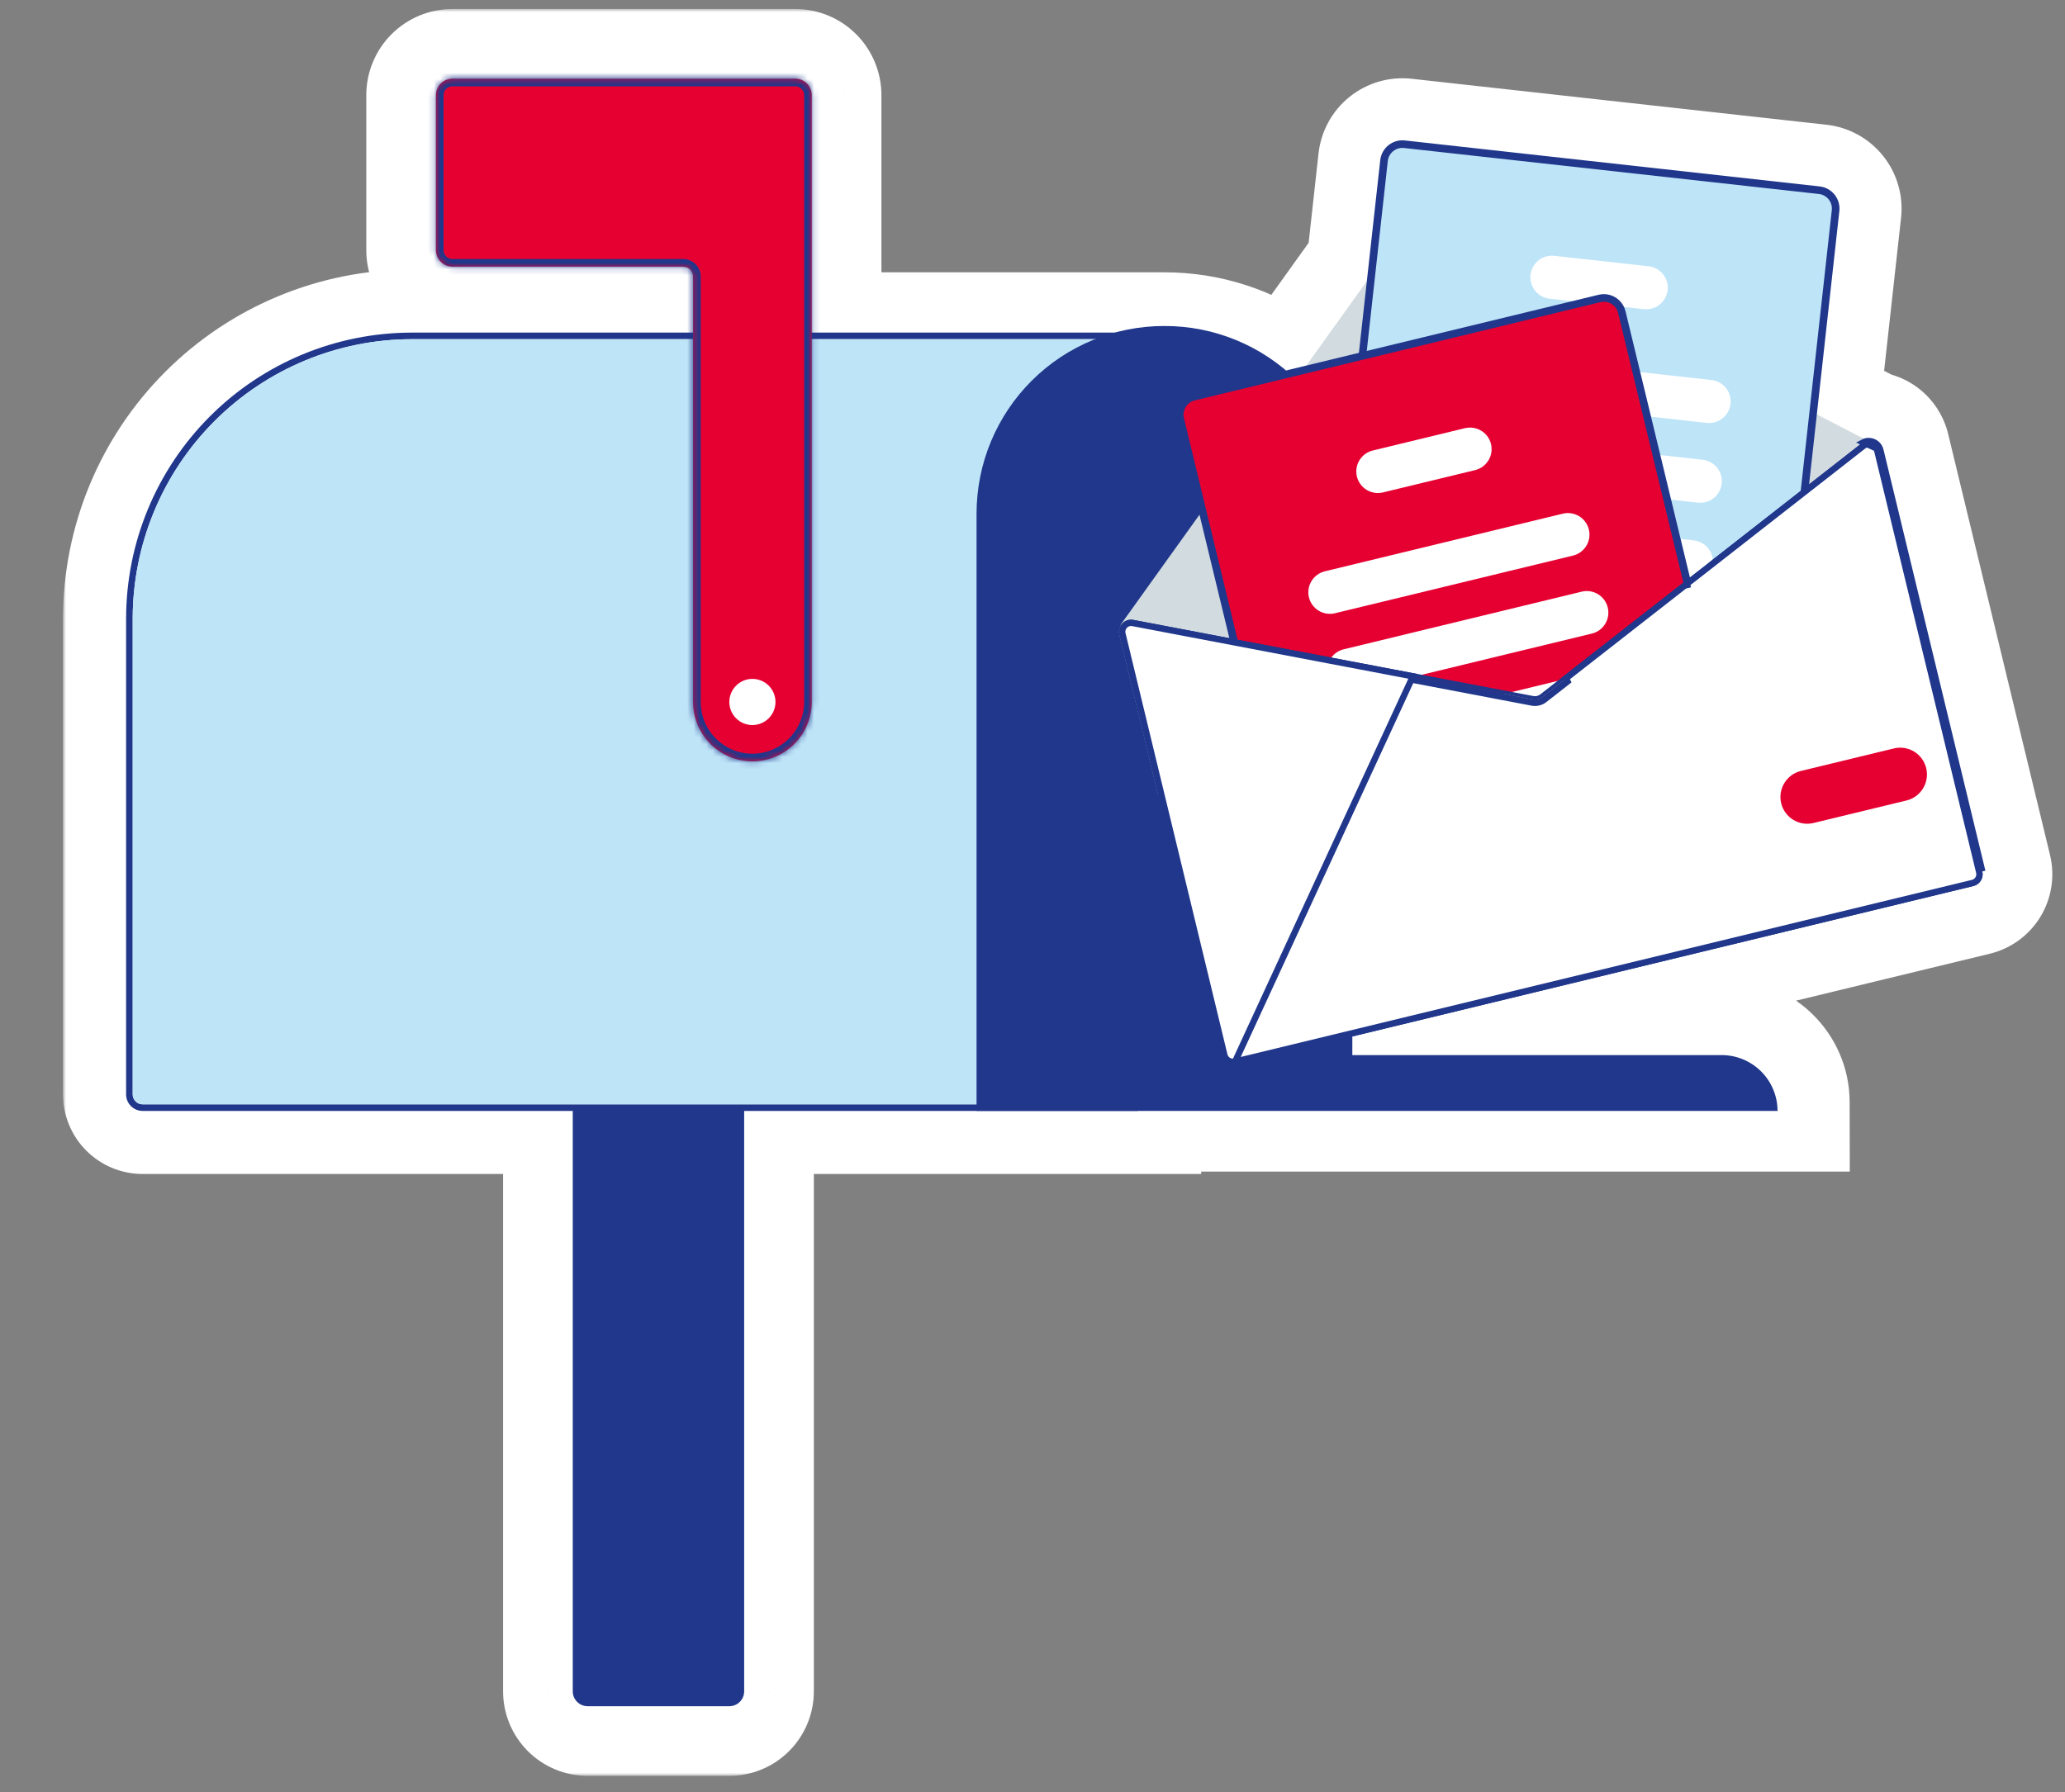 <svg width="326" height="283" viewBox="0 0 326 283" fill="none" xmlns="http://www.w3.org/2000/svg">
<rect x="0" y="0" width="326" height="283" fill="#808080" stroke="none"/>
<mask id="path-1-outside-1_1092_11227" maskUnits="userSpaceOnUse" x="9.95" y="1.42" width="315" height="279" fill="black">
<rect fill="white" x="9.95" y="1.42" width="315" height="279"/>
<path d="M128.149 15.024V54H178.5C178.5 54 182.322 53.997 183.79 54C190.421 53.987 196.828 56.111 202.021 59.979L205.165 59.218L217.211 42.408L219.091 25.417C219.16 24.807 219.468 24.249 219.947 23.865C220.426 23.482 221.037 23.304 221.647 23.371L287.14 30.631C287.75 30.7 288.308 31.008 288.691 31.487C289.074 31.966 289.252 32.578 289.185 33.189L285.68 64.846L294.937 69.642C295.173 69.633 295.408 69.668 295.631 69.747C295.933 69.85 296.203 70.028 296.418 70.265C296.545 70.405 296.65 70.563 296.73 70.733C296.776 70.831 296.814 70.934 296.843 71.04C296.848 71.059 296.853 71.079 296.858 71.098L312.946 137.606C313.065 138.097 312.983 138.616 312.72 139.048C312.457 139.48 312.033 139.789 311.542 139.909L213.58 163.641V165.464H272.115C274.467 165.46 276.724 166.356 278.39 167.957C280.056 169.558 280.995 171.731 281 174H178.626V174.379H117.481V267.076C117.48 267.698 117.233 268.293 116.794 268.733C116.355 269.172 115.76 269.419 115.139 269.42H92.763C92.142 269.419 91.547 269.172 91.108 268.733C90.668 268.293 90.422 267.698 90.421 267.076V174.379H22.511C22.097 174.379 21.7 174.214 21.407 173.921C21.115 173.628 20.95 173.231 20.95 172.817V97.652C20.963 85.962 25.609 74.755 33.869 66.489C42.128 58.223 53.327 53.574 65.008 53.56H109.415V43.666C109.414 43.252 109.25 42.855 108.957 42.562C108.664 42.269 108.268 42.104 107.854 42.104H71.427C70.737 42.103 70.076 41.828 69.588 41.34C69.1 40.852 68.826 40.19 68.825 39.5V15.024C68.826 14.333 69.1 13.672 69.588 13.184C70.076 12.695 70.737 12.421 71.427 12.42H125.547C126.236 12.421 126.898 12.695 127.386 13.183C127.873 13.672 128.148 14.333 128.149 15.024Z"/>
</mask>
<path d="M128.149 15.024V54H178.5C178.5 54 182.322 53.997 183.79 54C190.421 53.987 196.828 56.111 202.021 59.979L205.165 59.218L217.211 42.408L219.091 25.417C219.16 24.807 219.468 24.249 219.947 23.865C220.426 23.482 221.037 23.304 221.647 23.371L287.14 30.631C287.75 30.7 288.308 31.008 288.691 31.487C289.074 31.966 289.252 32.578 289.185 33.189L285.68 64.846L294.937 69.642C295.173 69.633 295.408 69.668 295.631 69.747C295.933 69.85 296.203 70.028 296.418 70.265C296.545 70.405 296.65 70.563 296.73 70.733C296.776 70.831 296.814 70.934 296.843 71.04C296.848 71.059 296.853 71.079 296.858 71.098L312.946 137.606C313.065 138.097 312.983 138.616 312.72 139.048C312.457 139.48 312.033 139.789 311.542 139.909L213.58 163.641V165.464H272.115C274.467 165.46 276.724 166.356 278.39 167.957C280.056 169.558 280.995 171.731 281 174H178.626V174.379H117.481V267.076C117.48 267.698 117.233 268.293 116.794 268.733C116.355 269.172 115.76 269.419 115.139 269.42H92.763C92.142 269.419 91.547 269.172 91.108 268.733C90.668 268.293 90.422 267.698 90.421 267.076V174.379H22.511C22.097 174.379 21.7 174.214 21.407 173.921C21.115 173.628 20.95 173.231 20.95 172.817V97.652C20.963 85.962 25.609 74.755 33.869 66.489C42.128 58.223 53.327 53.574 65.008 53.56H109.415V43.666C109.414 43.252 109.25 42.855 108.957 42.562C108.664 42.269 108.268 42.104 107.854 42.104H71.427C70.737 42.103 70.076 41.828 69.588 41.34C69.1 40.852 68.826 40.19 68.825 39.5V15.024C68.826 14.333 69.1 13.672 69.588 13.184C70.076 12.695 70.737 12.421 71.427 12.42H125.547C126.236 12.421 126.898 12.695 127.386 13.183C127.873 13.672 128.148 14.333 128.149 15.024Z" fill="white"/>
<path d="M128.149 54H117.149V65H128.149V54ZM128.149 15.024L139.149 15.024L139.149 15.011L128.149 15.024ZM178.5 54L178.5 65L178.508 65L178.5 54ZM183.79 54L183.768 65L183.79 65L183.812 65L183.79 54ZM202.021 59.979L195.45 68.801L199.591 71.886L204.611 70.67L202.021 59.979ZM205.165 59.218L207.755 69.909L211.726 68.946L214.106 65.625L205.165 59.218ZM217.211 42.408L226.152 48.815L227.827 46.477L228.144 43.618L217.211 42.408ZM219.091 25.417L208.161 24.183L208.159 24.195L208.158 24.207L219.091 25.417ZM221.647 23.371L222.859 12.438L222.851 12.437L222.842 12.436L221.647 23.371ZM287.14 30.631L288.372 19.7L288.362 19.699L288.352 19.698L287.14 30.631ZM288.691 31.487L297.283 24.619L297.283 24.618L288.691 31.487ZM289.185 33.189L300.118 34.399L300.12 34.387L289.185 33.189ZM285.68 64.846L274.747 63.635L273.916 71.139L280.619 74.612L285.68 64.846ZM294.937 69.642L289.876 79.409L292.461 80.748L295.371 80.633L294.937 69.642ZM295.631 69.747L291.979 80.123L292.019 80.137L292.058 80.15L295.631 69.747ZM296.418 70.265L288.273 77.658L288.274 77.659L296.418 70.265ZM296.73 70.733L286.774 75.41L286.775 75.412L296.73 70.733ZM296.843 71.04L307.457 68.15L307.456 68.146L296.843 71.04ZM296.858 71.098L286.153 73.627L286.159 73.656L286.166 73.684L296.858 71.098ZM312.946 137.606L323.64 135.029L323.638 135.019L312.946 137.606ZM312.72 139.048L322.112 144.775L322.112 144.774L312.72 139.048ZM311.542 139.909L314.132 150.599L314.141 150.597L311.542 139.909ZM213.58 163.641L210.99 152.95L202.58 154.987V163.641H213.58ZM213.58 165.464H202.58V176.464H213.58V165.464ZM272.115 165.464V176.464H272.126L272.137 176.464L272.115 165.464ZM278.39 167.957L286.011 160.025L286.011 160.025L278.39 167.957ZM281 174V185H292.024L292 173.976L281 174ZM178.626 174V163H167.626V174H178.626ZM178.626 174.379V185.379H189.626V174.379H178.626ZM117.481 174.379V163.379H106.481V174.379H117.481ZM117.481 267.076L128.481 267.089V267.076H117.481ZM116.794 268.733L124.575 276.508L124.575 276.508L116.794 268.733ZM115.139 269.42L115.139 280.42L115.151 280.42L115.139 269.42ZM92.763 269.42L92.75 280.42H92.763V269.42ZM91.108 268.733L83.326 276.508L83.326 276.508L91.108 268.733ZM90.421 267.076L79.421 267.076L79.421 267.089L90.421 267.076ZM90.421 174.379H101.421V163.379H90.421V174.379ZM22.511 174.379L22.499 185.379H22.511V174.379ZM20.95 172.817L9.95 172.817L9.95 172.829L20.95 172.817ZM20.95 97.652L9.95 97.639V97.652H20.95ZM33.869 66.489L41.65 74.264L41.65 74.264L33.869 66.489ZM65.008 53.56L65.008 42.56L64.996 42.561L65.008 53.56ZM109.415 53.56V64.561H120.415V53.56H109.415ZM109.415 43.666L120.415 43.666L120.415 43.654L109.415 43.666ZM108.957 42.562L101.176 50.337L101.176 50.337L108.957 42.562ZM107.854 42.104L107.866 31.104H107.854V42.104ZM71.427 42.104L71.414 53.104H71.427V42.104ZM68.825 39.5L57.825 39.5L57.825 39.513L68.825 39.5ZM68.825 15.024L57.825 15.011V15.024H68.825ZM69.588 13.184L77.369 20.959L77.369 20.959L69.588 13.184ZM71.427 12.42L71.427 1.42L71.414 1.42L71.427 12.42ZM125.547 12.42L125.559 1.42H125.547V12.42ZM127.386 13.183L135.167 5.408L135.167 5.408L127.386 13.183ZM139.149 54V15.024H117.149V54H139.149ZM178.5 43H128.149V65H178.5V43ZM183.812 43C183.063 42.999 181.728 42.999 180.591 42.999C180.02 42.999 179.496 42.999 179.114 43C178.923 43 178.767 43 178.66 43C178.606 43 178.564 43 178.535 43C178.521 43 178.51 43 178.503 43C178.499 43 178.496 43 178.495 43C178.494 43 178.493 43 178.492 43C178.492 43 178.492 43 178.492 43C178.492 43 178.492 43 178.492 43C178.492 43 178.492 43 178.5 54C178.508 65 178.508 65 178.508 65C178.508 65 178.508 65 178.509 65C178.509 65 178.509 65 178.509 65C178.509 65 178.51 65 178.511 65C178.513 65 178.516 65 178.519 65C178.526 65 178.537 65 178.551 65C178.579 65 178.621 65 178.675 65C178.782 65 178.936 65 179.127 65C179.507 64.999 180.03 64.999 180.598 64.999C181.74 64.999 183.049 64.999 183.768 65L183.812 43ZM208.592 51.158C201.478 45.858 192.753 42.982 183.768 43L183.812 65C188.089 64.991 192.178 66.364 195.45 68.801L208.592 51.158ZM202.575 48.527L199.431 49.289L204.611 70.67L207.755 69.909L202.575 48.527ZM208.269 36.001L196.224 52.811L214.106 65.625L226.152 48.815L208.269 36.001ZM208.158 24.207L206.277 41.197L228.144 43.618L230.025 26.627L208.158 24.207ZM213.072 15.278C210.321 17.481 208.556 20.683 208.161 24.183L230.022 26.651C229.764 28.93 228.615 31.017 226.822 32.453L213.072 15.278ZM222.842 12.436C219.337 12.053 215.824 13.075 213.072 15.278L226.822 32.453C225.028 33.888 222.738 34.555 220.452 34.306L222.842 12.436ZM288.352 19.698L222.859 12.438L220.435 34.304L285.928 41.564L288.352 19.698ZM297.283 24.618C295.082 21.865 291.878 20.095 288.372 19.7L285.909 41.562C283.622 41.304 281.534 40.15 280.099 38.356L297.283 24.618ZM300.12 34.387C300.503 30.885 299.484 27.372 297.283 24.619L280.099 38.355C278.664 36.561 278 34.272 278.25 31.99L300.12 34.387ZM296.613 66.056L300.118 34.399L278.252 31.978L274.747 63.635L296.613 66.056ZM299.998 59.875L290.741 55.079L280.619 74.612L289.876 79.409L299.998 59.875ZM299.283 59.371C297.75 58.831 296.128 58.587 294.503 58.651L295.371 80.633C294.218 80.679 293.067 80.506 291.979 80.123L299.283 59.371ZM304.562 62.871C303.102 61.263 301.259 60.049 299.204 59.343L292.058 80.15C290.606 79.652 289.305 78.794 288.273 77.658L304.562 62.871ZM306.686 66.055C306.143 64.901 305.43 63.826 304.562 62.87L288.274 77.659C287.661 76.984 287.157 76.225 286.774 75.41L306.686 66.055ZM307.456 68.146C307.26 67.427 307.002 66.727 306.685 66.053L286.775 75.412C286.551 74.936 286.369 74.442 286.231 73.935L307.456 68.146ZM307.563 68.57C307.524 68.403 307.487 68.26 307.457 68.15L286.23 73.931C286.21 73.859 286.183 73.754 286.153 73.627L307.563 68.57ZM323.638 135.019L307.55 68.512L286.166 73.684L302.255 140.192L323.638 135.019ZM322.112 144.774C323.891 141.856 324.441 138.351 323.64 135.029L302.252 140.182C301.689 137.843 302.075 135.376 303.328 133.321L322.112 144.774ZM314.141 150.597C317.466 149.788 320.332 147.693 322.112 144.775L303.328 133.321C304.582 131.266 306.6 129.79 308.943 129.22L314.141 150.597ZM216.17 174.332L314.132 150.599L308.952 129.218L210.99 152.95L216.17 174.332ZM224.58 165.464V163.641H202.58V165.464H224.58ZM272.115 154.464H213.58V176.464H272.115V154.464ZM286.011 160.025C282.25 156.412 277.237 154.454 272.093 154.464L272.137 176.464C271.696 176.465 271.198 176.301 270.769 175.89L286.011 160.025ZM292 173.976C291.988 168.66 289.785 163.65 286.011 160.025L270.769 175.89C270.328 175.465 270.002 174.803 270 174.024L292 173.976ZM178.626 185H281V163H178.626V185ZM189.626 174.379V174H167.626V174.379H189.626ZM117.481 185.379H178.626V163.379H117.481V185.379ZM128.481 267.076V174.379H106.481V267.076H128.481ZM124.575 276.508C127.073 274.008 128.477 270.621 128.481 267.089L106.481 267.064C106.483 264.775 107.393 262.578 109.013 260.957L124.575 276.508ZM115.151 280.42C118.688 280.416 122.077 279.008 124.575 276.508L109.013 260.957C110.633 259.336 112.832 258.422 115.127 258.42L115.151 280.42ZM92.763 280.42H115.139V258.42H92.763V280.42ZM83.326 276.508C85.825 279.008 89.213 280.416 92.75 280.42L92.775 258.42C95.07 258.422 97.269 259.336 98.889 260.957L83.326 276.508ZM79.421 267.089C79.425 270.621 80.829 274.008 83.326 276.508L98.889 260.958C100.508 262.578 101.418 264.775 101.421 267.064L79.421 267.089ZM79.421 174.379V267.076H101.421V174.379H79.421ZM22.511 185.379H90.421V163.379H22.511V185.379ZM13.626 181.696C15.978 184.05 19.169 185.376 22.499 185.379L22.523 163.379C25.025 163.382 27.422 164.378 29.189 166.146L13.626 181.696ZM9.95 172.829C9.953 176.154 11.275 179.343 13.626 181.696L29.189 166.146C30.955 167.913 31.947 170.308 31.95 172.805L9.95 172.829ZM9.95 97.652V172.817H31.95V97.652H9.95ZM26.088 58.714C15.769 69.04 9.966 83.039 9.95 97.639L31.95 97.664C31.96 88.885 35.449 80.47 41.65 74.264L26.088 58.714ZM64.996 42.561C50.399 42.577 36.407 48.387 26.088 58.714L41.65 74.264C47.85 68.059 56.255 64.57 65.02 64.561L64.996 42.561ZM109.415 42.56H65.008V64.561H109.415V42.56ZM98.415 43.666V53.56H120.415V43.666H98.415ZM101.176 50.337C99.41 48.57 98.417 46.175 98.415 43.678L120.415 43.654C120.411 40.329 119.09 37.14 116.738 34.787L101.176 50.337ZM107.842 53.104C105.34 53.101 102.943 52.105 101.176 50.337L116.738 34.787C114.386 32.433 111.195 31.108 107.866 31.104L107.842 53.104ZM71.427 53.104H107.854V31.104H71.427V53.104ZM61.807 49.116C64.354 51.664 67.809 53.1 71.414 53.104L71.44 31.104C73.665 31.106 75.798 31.992 77.369 33.565L61.807 49.116ZM57.825 39.513C57.829 43.114 59.26 46.567 61.807 49.116L77.369 33.565C78.94 35.137 79.822 37.267 79.825 39.487L57.825 39.513ZM57.825 15.024V39.5H79.825V15.024H57.825ZM61.807 5.408C59.26 7.957 57.829 11.41 57.825 15.011L79.825 15.037C79.822 17.257 78.94 19.387 77.369 20.959L61.807 5.408ZM71.414 1.42C67.809 1.424 64.354 2.859 61.807 5.408L77.369 20.959C75.798 22.531 73.665 23.417 71.44 23.42L71.414 1.42ZM125.547 1.42H71.427V23.42H125.547V1.42ZM135.167 5.408C132.62 2.859 129.165 1.424 125.559 1.42L125.534 23.42C123.308 23.417 121.176 22.531 119.605 20.959L135.167 5.408ZM139.149 15.011C139.144 11.41 137.713 7.957 135.167 5.408L119.604 20.959C118.034 19.387 117.151 17.257 117.149 15.036L139.149 15.011Z" fill="white" mask="url(#path-1-outside-1_1092_11227)"/>
<path d="M118.782 128.031C127.691 128.031 134.914 120.803 134.914 111.887C134.914 102.971 127.691 95.743 118.782 95.743C109.872 95.743 102.65 102.971 102.65 111.887C102.65 120.803 109.872 128.031 118.782 128.031Z" fill="#EDF8FE"/>
<path d="M90.421 267.076V174.64H117.481V267.076C117.48 267.698 117.233 268.293 116.794 268.733C116.355 269.172 115.76 269.419 115.139 269.42H92.763C92.142 269.419 91.547 269.172 91.108 268.733C90.668 268.293 90.422 267.698 90.421 267.076Z" fill="#20378B"/>
<path d="M19.909 172.817V97.652C19.922 85.686 24.678 74.214 33.133 65.753C41.588 57.292 53.051 52.533 65.008 52.519H179.666V175.421H22.511C21.821 175.42 21.16 175.145 20.672 174.657C20.184 174.169 19.91 173.507 19.909 172.817ZM178.626 53.561H65.008C53.327 53.574 42.128 58.223 33.869 66.489C25.609 74.755 20.963 85.962 20.95 97.652V172.817C20.95 173.231 21.115 173.628 21.407 173.921C21.7 174.214 22.097 174.379 22.511 174.379H178.626V53.561Z" fill="#20378B"/>
<path d="M178.626 53.56H65.008C53.327 53.574 42.128 58.223 33.869 66.489C25.609 74.755 20.963 85.962 20.95 97.652V172.817C20.95 173.231 21.115 173.628 21.407 173.921C21.7 174.214 22.097 174.379 22.511 174.379H178.626V53.56Z" fill="#BEE4F8"/>
<path d="M183.83 51.478C191.68 51.461 199.215 54.566 204.778 60.11C210.34 65.653 213.475 73.181 213.491 81.037V166.605H271.774C274.115 166.6 276.363 167.526 278.022 169.179C279.681 170.833 280.616 173.078 280.621 175.421H154.168V81.037C154.184 73.181 157.319 65.653 162.881 60.11C168.444 54.566 175.979 51.461 183.83 51.478Z" fill="#20378B"/>
<path d="M176.712 100.205L182.854 125.596L303 96.489L296.858 71.098C296.784 70.788 296.632 70.501 296.418 70.265C296.203 70.029 295.933 69.85 295.631 69.747C295.408 69.668 295.173 69.633 294.937 69.642L225.487 33.656C225.08 33.448 224.612 33.392 224.168 33.499C223.724 33.606 223.332 33.869 223.064 34.239L189.593 80.949L176.975 98.563C176.952 98.594 176.936 98.629 176.928 98.666C176.92 98.704 176.92 98.743 176.929 98.78C176.672 99.208 176.594 99.72 176.712 100.205Z" fill="#D1DBE0"/>
<path d="M177.035 98.607L177.035 98.607L177.035 98.607Z" fill="#20378B" stroke="#20378B"/>
<path d="M212.946 101.966L212.946 101.966L215.621 102.263L235.47 104.463L235.536 103.867L235.47 104.463L248.628 105.921L248.628 105.921L249.405 106.008L249.648 106.035L249.841 105.884L266.26 93.05L266.889 92.558L270.767 89.527L284.564 78.744L284.764 78.588L284.791 78.336L284.874 77.58L284.874 77.579L289.781 33.255L289.781 33.254C289.866 32.486 289.642 31.716 289.16 31.112C288.677 30.509 287.975 30.121 287.208 30.035L287.206 30.035L221.713 22.774L221.712 22.774C220.945 22.69 220.175 22.914 219.572 23.397C218.969 23.88 218.582 24.582 218.495 25.349L218.495 25.351L215.034 56.617L215.034 56.617L213.114 73.951L213.711 74.017L213.114 73.951L211.397 89.459L211.397 89.459L210.601 96.66L210.601 96.66L210.369 98.746L210.369 98.748C210.285 99.516 210.51 100.286 210.993 100.889C211.476 101.493 212.178 101.88 212.946 101.966Z" fill="#BEE4F8" stroke="#20378B" stroke-width="1.2"/>
<path d="M231.01 62.517L259.379 65.662L269.44 66.776C269.884 66.826 270.334 66.787 270.763 66.662C271.192 66.537 271.593 66.329 271.942 66.05C272.291 65.77 272.581 65.425 272.796 65.033C273.012 64.641 273.148 64.211 273.197 63.766C273.247 63.322 273.208 62.872 273.083 62.442C272.959 62.013 272.751 61.612 272.472 61.263C272.192 60.914 271.847 60.623 271.455 60.407C271.064 60.192 270.634 60.056 270.19 60.006L257.676 58.619L231.761 55.744C230.864 55.645 229.964 55.906 229.259 56.471C228.555 57.035 228.103 57.857 228.003 58.755C227.904 59.653 228.164 60.553 228.728 61.259C229.292 61.964 230.113 62.417 231.01 62.517Z" fill="white"/>
<path d="M229.395 75.076C229.468 75.089 229.541 75.102 229.616 75.109L262.548 78.76L268.047 79.371C268.944 79.47 269.844 79.209 270.549 78.644C271.254 78.079 271.705 77.257 271.805 76.359C271.904 75.461 271.643 74.56 271.078 73.855C270.514 73.15 269.693 72.698 268.795 72.598L260.845 71.718L234.758 68.825L230.368 68.338C229.49 68.24 228.608 68.488 227.909 69.029C227.21 69.569 226.749 70.361 226.622 71.236C226.496 72.111 226.715 73.001 227.232 73.717C227.749 74.434 228.525 74.921 229.395 75.076Z" fill="white"/>
<path d="M225.667 86.212C225.937 86.66 226.307 87.04 226.747 87.322C227.188 87.605 227.687 87.781 228.207 87.839L241.705 89.335L265.745 92.001L265.751 91.999L266.519 92.085L270.397 89.054C270.421 88.824 270.422 88.592 270.398 88.361C270.316 87.588 269.973 86.866 269.426 86.315C268.878 85.763 268.159 85.415 267.387 85.329L264.047 84.957L250.8 83.49L241.268 82.432L228.956 81.067C228.325 80.997 227.687 81.105 227.114 81.379C226.541 81.653 226.056 82.081 225.714 82.617C225.372 83.152 225.187 83.772 225.178 84.407C225.17 85.043 225.339 85.668 225.667 86.212Z" fill="white"/>
<path d="M244.627 47.166L251.685 47.948L254.803 48.294L259.512 48.816C260.41 48.915 261.31 48.654 262.015 48.089C262.72 47.524 263.171 46.702 263.271 45.804C263.37 44.906 263.108 44.005 262.544 43.3C261.98 42.595 261.158 42.143 260.261 42.043L245.378 40.395C244.481 40.295 243.581 40.556 242.876 41.12C242.171 41.685 241.719 42.506 241.62 43.404C241.52 44.302 241.781 45.203 242.345 45.908C242.909 46.613 243.729 47.066 244.627 47.166Z" fill="white"/>
<path d="M186.325 66.164L186.325 66.165L194.931 101.74L195.022 102.117L195.402 102.189L209.765 104.922L209.765 104.922L223.051 107.453L223.052 107.453L237.307 110.168L241.862 111.035L241.862 111.035C242.213 111.102 242.573 111.093 242.92 111.009C243.266 110.925 243.591 110.768 243.872 110.548L243.873 110.548L247.527 107.692L247.527 107.692L249.841 105.884L249.841 105.884L266.26 93.049L266.565 92.811L266.474 92.436L256.034 49.279C256.034 49.278 256.034 49.278 256.034 49.278C255.904 48.737 255.621 48.245 255.218 47.861C254.866 47.522 254.433 47.277 253.961 47.149C253.489 47.021 252.992 47.014 252.516 47.129L252.515 47.129L188.472 62.644L188.472 62.645C187.721 62.827 187.073 63.3 186.67 63.96C186.268 64.62 186.144 65.413 186.325 66.164Z" fill="#E60032" stroke="#20378B" stroke-width="1.2"/>
<path d="M206.641 94.326C206.854 95.203 207.407 95.96 208.177 96.431C208.947 96.901 209.873 97.046 210.75 96.835L248.329 87.731C249.206 87.517 249.962 86.964 250.432 86.193C250.902 85.423 251.048 84.497 250.836 83.619C250.827 83.575 250.815 83.532 250.8 83.49C250.56 82.644 250.002 81.923 249.243 81.48C248.484 81.036 247.582 80.903 246.728 81.11L209.149 90.214C208.272 90.427 207.515 90.98 207.045 91.751C206.575 92.522 206.43 93.448 206.641 94.326Z" fill="white"/>
<path d="M209.877 104.333L223.164 106.864L251.308 100.046C252.186 99.833 252.943 99.281 253.413 98.509C253.883 97.738 254.028 96.812 253.815 95.934C253.603 95.056 253.051 94.298 252.28 93.828C251.51 93.357 250.584 93.212 249.707 93.425L212.128 102.529C211.342 102.717 210.65 103.181 210.177 103.837C210.064 103.993 209.963 104.159 209.877 104.333Z" fill="white"/>
<path d="M237.419 109.579L241.974 110.446C242.24 110.496 242.515 110.489 242.778 110.426C243.042 110.362 243.289 110.242 243.503 110.075L247.157 107.219L237.419 109.579Z" fill="white"/>
<path d="M214.213 75.249C214.426 76.127 214.979 76.884 215.749 77.354C216.52 77.825 217.445 77.97 218.322 77.758L232.877 74.232C233.754 74.018 234.51 73.466 234.98 72.695C235.45 71.924 235.596 70.998 235.385 70.12C235.271 69.648 235.057 69.207 234.758 68.825C234.355 68.31 233.813 67.921 233.195 67.706C232.578 67.491 231.911 67.458 231.276 67.611L216.721 71.137C215.843 71.35 215.086 71.903 214.616 72.674C214.146 73.445 214.001 74.371 214.213 75.249Z" fill="white"/>
<path d="M223.055 106.797L210.082 104.328L210.082 104.328L178.827 98.376L178.824 98.375C178.629 98.336 178.427 98.341 178.234 98.388C177.973 98.452 177.736 98.589 177.55 98.783C177.477 98.862 177.412 98.948 177.356 99.039C177.168 99.354 177.111 99.73 177.197 100.087L177.198 100.087L193.286 166.594C193.374 166.957 193.602 167.27 193.92 167.465C194.239 167.659 194.621 167.719 194.983 167.632L223.055 106.797ZM223.055 106.797L223.069 107.355L237.326 110.07L237.326 110.07L241.88 110.938L241.882 110.938C242.218 111.001 242.563 110.992 242.895 110.911C243.228 110.831 243.539 110.681 243.809 110.471L243.81 110.47L247.467 107.613L247.224 107.11L249.002 105.717L249.003 105.716L265.966 92.464L266.354 92.374L266.31 92.193L270.706 88.757L284.584 77.908L284.585 77.907L294.141 70.44L294.143 70.438C294.211 70.384 294.285 70.338 294.363 70.301L294.373 70.297L294.382 70.292C294.558 70.199 294.753 70.148 294.951 70.142L294.957 70.142C295.129 70.135 295.302 70.161 295.465 70.218L295.469 70.219C295.691 70.296 295.89 70.427 296.048 70.601C296.206 70.775 296.317 70.986 296.372 71.214L296.372 71.216L312.46 137.723C312.548 138.086 312.487 138.469 312.293 138.788C312.099 139.106 311.786 139.335 311.424 139.423L194.984 167.632L223.055 106.797ZM296.858 71.098C296.784 70.788 296.632 70.501 296.418 70.265C296.203 70.028 295.933 69.85 295.631 69.747C295.408 69.668 295.173 69.633 294.937 69.642C294.662 69.65 294.392 69.721 294.149 69.85L296.858 71.098ZM296.858 71.098L312.946 137.606L296.858 71.098ZM243.195 109.682C243.195 109.682 243.195 109.682 243.195 109.682L243.195 109.682Z" fill="white" stroke="#20378B"/>
<path d="M223.162 106.864L237.42 109.579L241.973 110.447C242.24 110.496 242.514 110.489 242.778 110.425C243.041 110.362 243.288 110.243 243.502 110.076L247.159 107.219L245.876 107.53L243.167 109.645C243.014 109.764 242.838 109.849 242.649 109.894C242.461 109.94 242.265 109.945 242.075 109.91L238.703 109.268L224.446 106.553L223.162 106.864ZM265.749 92.001L265.888 92.575L266.521 92.083L265.749 92.001ZM223.162 106.864L237.42 109.579L241.973 110.447C242.24 110.496 242.514 110.489 242.778 110.425C243.041 110.362 243.288 110.243 243.502 110.076L247.159 107.219L245.876 107.53L243.167 109.645C243.014 109.764 242.838 109.849 242.649 109.894C242.461 109.94 242.265 109.945 242.075 109.91L238.703 109.268L224.446 106.553L223.162 106.864ZM223.162 106.864L237.42 109.579L241.973 110.447C242.24 110.496 242.514 110.489 242.778 110.425C243.041 110.362 243.288 110.243 243.502 110.076L247.159 107.219L245.876 107.53L243.167 109.645C243.014 109.764 242.838 109.849 242.649 109.894C242.461 109.94 242.265 109.945 242.075 109.91L238.703 109.268L224.446 106.553L223.162 106.864ZM177.459 98.821L177.529 98.874C177.541 98.855 177.562 98.838 177.577 98.817C177.735 98.653 177.931 98.531 178.148 98.461C178.364 98.391 178.595 98.376 178.819 98.418L209.878 104.33L223.162 106.864L237.42 109.579L241.973 110.447C242.24 110.496 242.514 110.489 242.778 110.425C243.041 110.362 243.288 110.243 243.502 110.076L247.159 107.219L245.876 107.53L243.167 109.645C243.014 109.764 242.838 109.849 242.649 109.894C242.461 109.94 242.265 109.945 242.075 109.91L238.703 109.268L224.446 106.553L210.176 103.837L178.921 97.884C178.654 97.832 178.38 97.838 178.116 97.902L177.459 98.821ZM176.712 100.205L192.8 166.712C192.919 167.204 193.228 167.628 193.66 167.891C194.091 168.155 194.609 168.236 195.101 168.118L311.542 139.909C312.033 139.789 312.457 139.48 312.72 139.048C312.983 138.616 313.065 138.097 312.946 137.606L296.858 71.098C296.784 70.788 296.632 70.501 296.418 70.265C296.203 70.028 295.933 69.85 295.631 69.747C295.408 69.668 295.173 69.633 294.937 69.642C294.662 69.65 294.392 69.721 294.149 69.85C294.037 69.903 293.931 69.969 293.833 70.046L284.277 77.514L270.398 88.363L269 89.5L265.749 92.001L265.745 92.002L248.695 105.323L245.876 107.53L243.167 109.645C243.014 109.764 242.838 109.849 242.649 109.894C242.461 109.94 242.265 109.945 242.075 109.91L238.703 109.268L224.446 106.553L210.176 103.837L178.921 97.884C178.654 97.832 178.38 97.838 178.116 97.902C177.76 97.989 177.437 98.176 177.185 98.441C177.089 98.546 177.003 98.659 176.929 98.78C176.672 99.208 176.594 99.72 176.712 100.205ZM177.242 100.076C177.195 99.88 177.192 99.676 177.233 99.479C177.275 99.281 177.36 99.096 177.482 98.935C177.493 98.912 177.509 98.891 177.529 98.874C177.541 98.855 177.562 98.838 177.577 98.817C177.735 98.653 177.931 98.531 178.148 98.461C178.364 98.391 178.595 98.376 178.819 98.418L209.878 104.33L223.162 106.864L237.42 109.579L241.973 110.447C242.24 110.496 242.514 110.489 242.778 110.425C243.041 110.362 243.288 110.243 243.502 110.076L247.159 107.219L249.472 105.411L265.888 92.575L266.521 92.083L270.396 89.054L284.195 78.269L294.172 70.472C294.323 70.354 294.498 70.269 294.685 70.224C294.737 70.211 294.791 70.202 294.844 70.198C294.891 70.189 294.938 70.185 294.985 70.184C295.145 70.183 295.303 70.208 295.454 70.261C295.669 70.335 295.862 70.463 296.015 70.632C296.168 70.8 296.277 71.004 296.331 71.226L312.42 137.733C312.462 137.908 312.469 138.088 312.442 138.266C312.414 138.443 312.352 138.613 312.259 138.766C312.165 138.919 312.043 139.052 311.898 139.158C311.753 139.264 311.589 139.34 311.414 139.382L194.973 167.591C194.622 167.675 194.252 167.617 193.943 167.428C193.635 167.239 193.415 166.935 193.33 166.584L177.242 100.076ZM223.162 106.864L237.42 109.579L241.973 110.447C242.24 110.496 242.514 110.489 242.778 110.425C243.041 110.362 243.288 110.243 243.502 110.076L247.159 107.219L245.876 107.53L243.167 109.645C243.014 109.764 242.838 109.849 242.649 109.894C242.461 109.94 242.265 109.945 242.075 109.91L238.703 109.268L224.446 106.553L223.162 106.864ZM223.162 106.864L237.42 109.579L241.973 110.447C242.24 110.496 242.514 110.489 242.778 110.425C243.041 110.362 243.288 110.243 243.502 110.076L247.159 107.219L245.876 107.53L243.167 109.645C243.014 109.764 242.838 109.849 242.649 109.894C242.461 109.94 242.265 109.945 242.075 109.91L238.703 109.268L224.446 106.553L223.162 106.864ZM223.162 106.864L237.42 109.579L241.973 110.447C242.24 110.496 242.514 110.489 242.778 110.425C243.041 110.362 243.288 110.243 243.502 110.076L247.159 107.219L245.876 107.53L243.167 109.645C243.014 109.764 242.838 109.849 242.649 109.894C242.461 109.94 242.265 109.945 242.075 109.91L238.703 109.268L224.446 106.553L223.162 106.864Z" fill="#20378B"/>
<path d="M281.194 126.842C280.932 125.752 281.112 124.603 281.696 123.646C282.279 122.689 283.218 122.003 284.306 121.738L299.003 118.178C300.09 117.918 301.236 118.101 302.189 118.685C303.143 119.27 303.826 120.208 304.089 121.296C304.352 122.383 304.173 123.531 303.593 124.487C303.012 125.443 302.077 126.13 300.991 126.397L286.294 129.957C285.205 130.219 284.057 130.039 283.101 129.455C282.145 128.871 281.459 127.932 281.194 126.842Z" fill="#E60032"/>
<mask id="path-23-inside-2_1092_11227" fill="white">
<path fill-rule="evenodd" clip-rule="evenodd" d="M112.161 117.471C113.917 119.228 116.298 120.217 118.782 120.219C121.265 120.217 123.646 119.228 125.402 117.471C127.158 115.713 128.146 113.331 128.149 110.845V15.024C128.148 14.333 127.873 13.672 127.386 13.183C126.898 12.695 126.236 12.421 125.547 12.42H71.427C70.737 12.421 70.076 12.695 69.588 13.184C69.1 13.672 68.826 14.333 68.825 15.024V39.5C68.826 40.19 69.1 40.852 69.588 41.34C70.076 41.828 70.737 42.103 71.427 42.104H107.854C108.268 42.104 108.664 42.269 108.957 42.562C109.25 42.855 109.414 43.252 109.415 43.666V110.845C109.418 113.331 110.405 115.713 112.161 117.471Z"/>
</mask>
<path fill-rule="evenodd" clip-rule="evenodd" d="M112.161 117.471C113.917 119.228 116.298 120.217 118.782 120.219C121.265 120.217 123.646 119.228 125.402 117.471C127.158 115.713 128.146 113.331 128.149 110.845V15.024C128.148 14.333 127.873 13.672 127.386 13.183C126.898 12.695 126.236 12.421 125.547 12.42H71.427C70.737 12.421 70.076 12.695 69.588 13.184C69.1 13.672 68.826 14.333 68.825 15.024V39.5C68.826 40.19 69.1 40.852 69.588 41.34C70.076 41.828 70.737 42.103 71.427 42.104H107.854C108.268 42.104 108.664 42.269 108.957 42.562C109.25 42.855 109.414 43.252 109.415 43.666V110.845C109.418 113.331 110.405 115.713 112.161 117.471Z" fill="#E60032"/>
<path d="M118.782 120.219L118.78 121.419L118.783 121.419L118.782 120.219ZM128.149 110.845L129.349 110.847V110.845H128.149ZM128.149 15.024L129.349 15.024L129.349 15.022L128.149 15.024ZM127.386 13.183L128.234 12.335L128.234 12.335L127.386 13.183ZM125.547 12.42L125.548 11.22H125.547V12.42ZM71.427 12.42L71.427 11.22L71.425 11.22L71.427 12.42ZM69.588 13.184L70.437 14.032L70.437 14.032L69.588 13.184ZM68.825 15.024L67.625 15.022V15.024H68.825ZM68.825 39.5L67.625 39.5L67.625 39.501L68.825 39.5ZM71.427 42.104L71.425 43.304H71.427V42.104ZM107.854 42.104L107.855 40.904H107.854V42.104ZM109.415 43.666L110.615 43.666L110.615 43.665L109.415 43.666ZM109.415 110.845L108.215 110.845L108.215 110.847L109.415 110.845ZM118.783 119.019C116.618 119.017 114.542 118.155 113.01 116.622L111.313 118.319C113.293 120.301 115.979 121.416 118.78 121.419L118.783 119.019ZM124.553 116.622C123.022 118.155 120.946 119.017 118.78 119.019L118.783 121.419C121.584 121.416 124.27 120.301 126.251 118.319L124.553 116.622ZM126.949 110.844C126.946 113.012 126.085 115.09 124.553 116.622L126.251 118.319C128.231 116.337 129.345 113.65 129.349 110.847L126.949 110.844ZM126.949 15.024V110.845H129.349V15.024H126.949ZM126.537 14.032C126.8 14.295 126.948 14.652 126.949 15.025L129.349 15.022C129.347 14.014 128.947 13.048 128.234 12.335L126.537 14.032ZM125.545 13.62C125.917 13.62 126.274 13.768 126.537 14.032L128.234 12.335C127.522 11.622 126.556 11.221 125.548 11.22L125.545 13.62ZM71.427 13.62H125.547V11.22H71.427V13.62ZM70.437 14.032C70.7 13.768 71.056 13.62 71.428 13.62L71.425 11.22C70.418 11.221 69.451 11.622 68.739 12.335L70.437 14.032ZM70.025 15.025C70.025 14.652 70.174 14.295 70.437 14.032L68.739 12.335C68.027 13.048 67.626 14.014 67.625 15.022L70.025 15.025ZM70.025 39.5V15.024H67.625V39.5H70.025ZM70.437 40.492C70.174 40.229 70.025 39.871 70.025 39.499L67.625 39.501C67.626 40.509 68.027 41.476 68.739 42.188L70.437 40.492ZM71.428 40.904C71.056 40.903 70.7 40.755 70.437 40.492L68.739 42.188C69.451 42.901 70.418 43.303 71.425 43.304L71.428 40.904ZM107.854 40.904H71.427V43.304H107.854V40.904ZM109.806 41.714C109.289 41.196 108.587 40.905 107.855 40.904L107.852 43.304C107.948 43.304 108.04 43.342 108.108 43.41L109.806 41.714ZM110.615 43.665C110.614 42.933 110.323 42.231 109.806 41.714L108.108 43.41C108.176 43.478 108.215 43.571 108.215 43.667L110.615 43.665ZM110.615 110.845V43.666H108.215V110.845H110.615ZM113.01 116.622C111.479 115.09 110.617 113.012 110.615 110.844L108.215 110.847C108.218 113.65 109.332 116.337 111.313 118.319L113.01 116.622Z" fill="#20378B" mask="url(#path-23-inside-2_1092_11227)"/>
<path d="M118.782 114.491C120.793 114.491 122.424 112.859 122.424 110.846C122.424 108.832 120.793 107.2 118.782 107.2C116.77 107.2 115.139 108.832 115.139 110.846C115.139 112.859 116.77 114.491 118.782 114.491Z" fill="white"/>
</svg>
